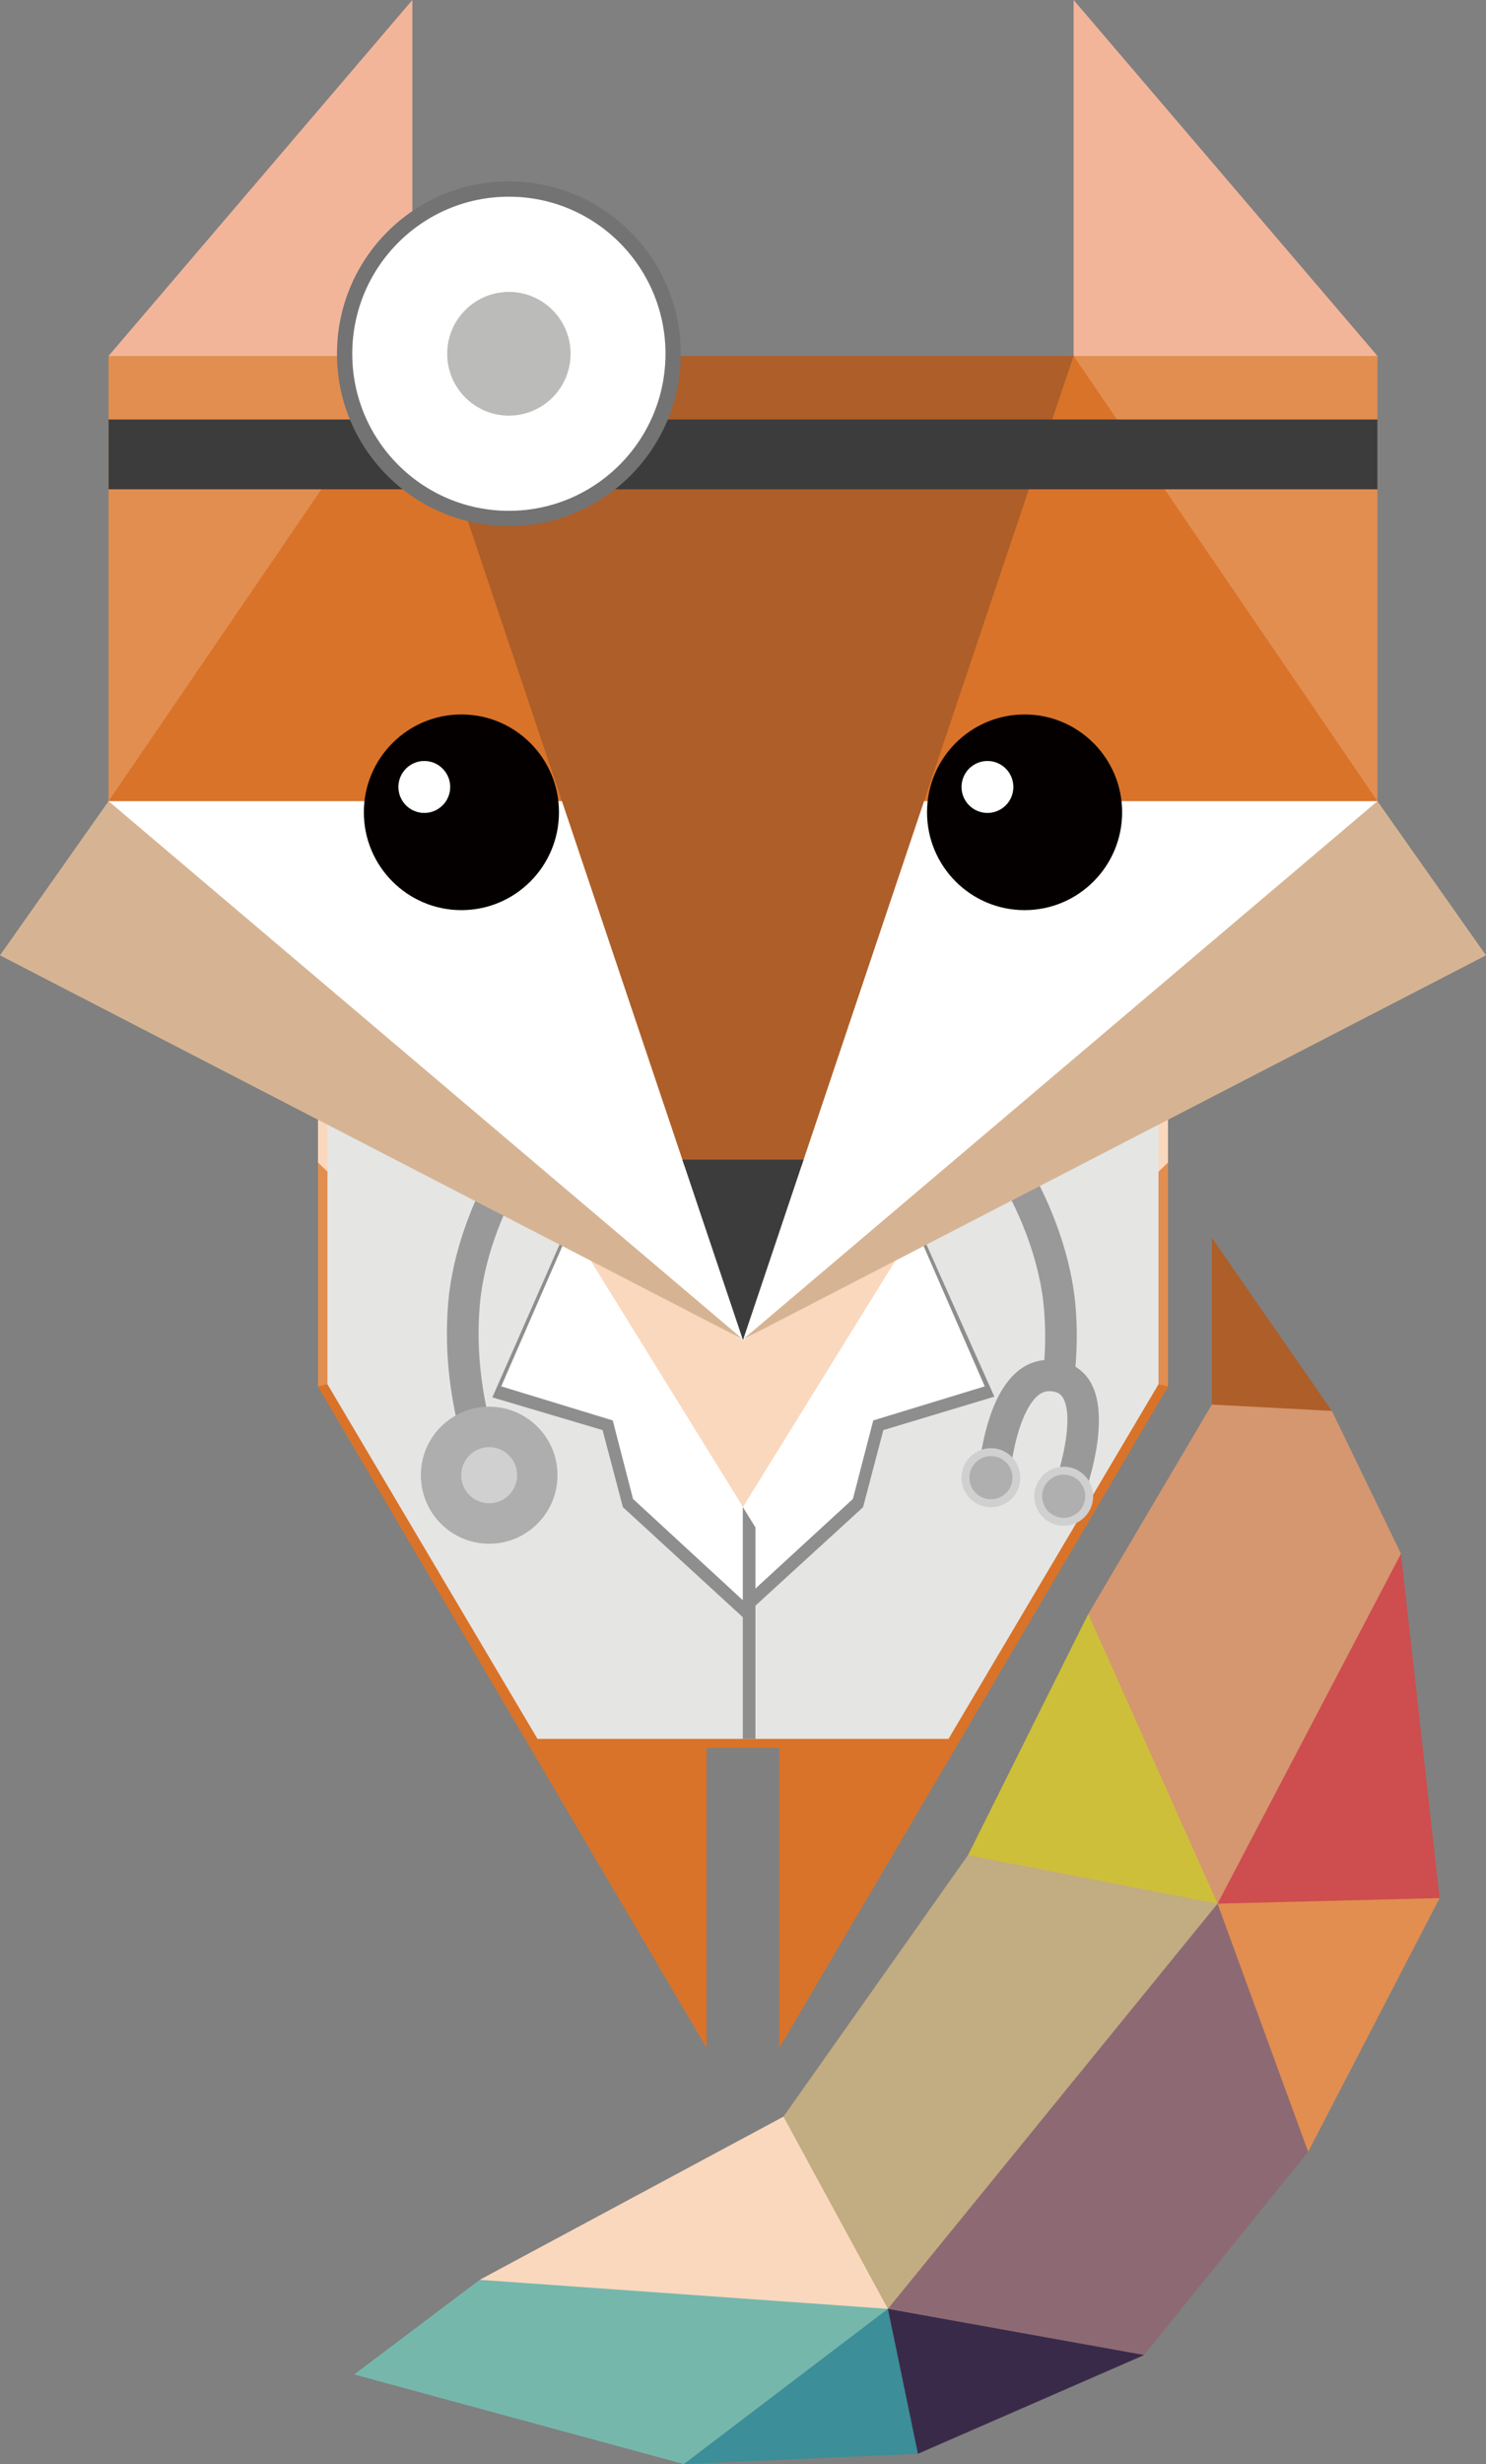 <svg width="111" height="184" viewBox="0 0 111 184" fill="none" xmlns="http://www.w3.org/2000/svg">
<rect x="0" y="0" width="111" height="184" fill="#808080" stroke="none"/>
<g clip-path="url(#clip0_862_2425)">
<path d="M51.08 184L26.459 177.308L35.835 170.239L51.906 167.79L66.324 172.41L61.871 179.558L51.08 184Z" fill="#76B7AC"/>
<path d="M70.578 176.536L68.568 183.231L51.079 184L66.324 172.41L70.578 176.536Z" fill="#3C8E98"/>
<path d="M65.693 162.854L66.324 172.41L35.835 170.239L58.522 158.055L65.693 162.854Z" fill="#FAD8BE"/>
<path d="M85.466 175.856L68.568 183.231L66.324 172.41L77.667 170.435L85.466 175.856Z" fill="#3A2A4A"/>
<path d="M97.716 160.678L85.466 175.856L66.324 172.41L77.194 152.162L90.947 142.151L97.403 148.992L97.716 160.678Z" fill="#8D6A73"/>
<path d="M90.947 142.151L66.324 172.41L58.522 158.055L72.308 138.528L82.077 136.712L90.947 142.151Z" fill="#C2AC81"/>
<path d="M107.534 141.737L97.716 160.678L90.947 142.151L99.24 137.62L107.534 141.737Z" fill="#E28E50"/>
<path d="M99.209 110.707H90.524V92.434L99.487 105.359L99.209 110.707Z" fill="#AE5E28"/>
<path d="M107.534 141.737L90.947 142.151L93.177 122.249L104.649 116.019L107.534 141.737Z" fill="#CE4D4F"/>
<path d="M90.947 142.151L72.309 138.528L81.291 120.521L90.311 126.878L90.947 142.151Z" fill="#CEBF3A"/>
<path d="M104.65 116.019L90.947 142.151L81.291 120.521L90.524 104.882L99.487 105.359L104.65 116.019Z" fill="#D49770"/>
<path d="M24.461 101.486L23.753 103.542L52.781 152.92V130.508H58.214V152.92L87.247 103.542L86.537 101.486H24.461Z" fill="#D97329"/>
<path d="M87.247 103.523L86.537 103.367H24.461L23.753 103.523V86.06H87.247V103.523Z" fill="#E28E50"/>
<path d="M84.809 89.137L87.247 86.812V81.421L84.809 83.319V89.137Z" fill="#FAD8BE"/>
<path d="M26.189 89.137L23.753 86.812V81.421L26.189 83.319V89.137Z" fill="#FAD8BE"/>
<path d="M24.461 82.888V103.367L40.15 129.847H70.851L86.537 103.367V82.888H24.461Z" fill="#E5E5E4"/>
<path d="M70.067 90.234H40.931L55.487 113.889L70.067 90.234Z" fill="#FAD8BE"/>
<path d="M69.018 92.518L55.499 112.53L41.978 92.518L36.777 104.345L45.011 106.789L46.529 112.545L55.487 120.761L64.469 112.545L65.984 106.789L74.276 104.292L69.018 92.518Z" fill="#8E8E8E"/>
<path d="M68.398 91.684L55.499 112.528L42.602 91.684L37.441 103.523L45.771 106.068L47.286 111.931L55.484 119.491L63.709 111.931L65.229 106.068L73.556 103.523L68.398 91.684Z" fill="white"/>
<path d="M56.429 129.847H55.485V112.53L56.429 114.059V129.847Z" fill="#8E8E8E"/>
<path d="M34.432 107.405C33.84 105.061 33.096 101.446 33.495 97.116C33.806 93.697 35.159 89.786 37.205 86.386L39.229 87.608C37.363 90.713 36.132 94.257 35.85 97.334C35.486 101.302 36.175 104.649 36.727 106.825L34.435 107.407L34.432 107.405Z" fill="#99999A"/>
<path d="M81.506 103.288C81.217 102.761 80.815 102.359 80.335 102.059C80.449 100.626 80.481 99.064 80.325 97.379C80.012 93.962 78.659 90.052 76.618 86.649L74.591 87.871C76.458 90.979 77.691 94.523 77.971 97.597C78.1 99.004 78.095 100.329 78.011 101.556C77.371 101.625 76.761 101.841 76.219 102.236C74.116 103.779 73.336 107.434 73.052 110.23L75.401 110.467C75.719 107.335 76.568 104.915 77.612 104.146C77.952 103.899 78.296 103.827 78.74 103.921C79.068 103.99 79.273 104.139 79.429 104.426C80.189 105.819 79.371 109.267 78.676 111.112L80.887 111.95C81.109 111.358 83.028 106.082 81.501 103.288H81.506Z" fill="#99999A"/>
<path d="M41.643 110.158C41.643 112.983 39.358 115.276 36.54 115.276C33.722 115.276 31.438 112.985 31.438 110.158C31.438 107.331 33.722 105.042 36.54 105.042C39.358 105.042 41.643 107.333 41.643 110.158Z" fill="#AEAEAF"/>
<path d="M38.629 110.158C38.629 111.315 37.692 112.255 36.54 112.255C35.388 112.255 34.449 111.315 34.449 110.158C34.449 109.001 35.386 108.061 36.54 108.061C37.695 108.061 38.629 109.001 38.629 110.158Z" fill="#D0D0D1"/>
<path d="M76.216 110.347C76.216 111.564 75.234 112.549 74.02 112.549C72.806 112.549 71.821 111.564 71.821 110.347C71.821 109.13 72.803 108.14 74.02 108.14C75.237 108.14 76.216 109.128 76.216 110.347Z" fill="#D0D0D1"/>
<path d="M75.629 110.347C75.629 111.239 74.909 111.957 74.022 111.957C73.136 111.957 72.411 111.236 72.411 110.347C72.411 109.458 73.131 108.732 74.022 108.732C74.914 108.732 75.629 109.453 75.629 110.347Z" fill="#AFAFAF"/>
<path d="M81.654 111.73C81.654 112.947 80.669 113.934 79.457 113.934C78.246 113.934 77.258 112.947 77.258 111.73C77.258 110.513 78.241 109.525 79.457 109.525C80.674 109.525 81.654 110.51 81.654 111.73Z" fill="#D0D0D1"/>
<path d="M81.064 111.73C81.064 112.621 80.344 113.342 79.455 113.342C78.566 113.342 77.844 112.621 77.844 111.73C77.844 110.839 78.564 110.115 79.455 110.115C80.347 110.115 81.064 110.836 81.064 111.73Z" fill="#AFAFAF"/>
<path d="M5.318 69.424L55.511 100.106L45.142 45.532H12.249L5.318 69.424Z" fill="white"/>
<path d="M8.11 59.825H48.656L30.802 26.578L13.413 34.315L8.11 59.825Z" fill="#D97329"/>
<path d="M8.11 26.578L17.135 35.461L30.802 26.578V0L8.11 26.578Z" fill="#F3B59A"/>
<path d="M8.11 59.825L30.802 26.578H8.11V59.825Z" fill="#E28E50"/>
<path d="M41.753 60.656C41.753 64.691 38.491 67.962 34.466 67.962C30.441 67.962 27.178 64.691 27.178 60.656C27.178 56.621 30.441 53.35 34.466 53.35C38.491 53.35 41.753 56.621 41.753 60.656Z" fill="#040000"/>
<path d="M33.629 58.766C33.629 59.837 32.764 60.704 31.693 60.704C30.622 60.704 29.759 59.834 29.759 58.766C29.759 57.697 30.625 56.825 31.693 56.825C32.761 56.825 33.629 57.694 33.629 58.766Z" fill="white"/>
<path d="M0 71.338L55.511 100.027L8.11 59.825L0 71.338Z" fill="#D6B493"/>
<path d="M105.682 69.424L55.489 100.106L65.858 45.532H98.748L105.682 69.424Z" fill="white"/>
<path d="M102.89 59.825H62.342L80.196 26.578L97.587 34.315L102.89 59.825Z" fill="#D97329"/>
<path d="M102.89 26.578L93.865 35.461L80.196 26.578V0L102.89 26.578Z" fill="#F3B59A"/>
<path d="M102.89 59.825L80.196 26.578H102.89V59.825Z" fill="#E28E50"/>
<path d="M83.82 60.656C83.82 64.691 80.557 67.962 76.532 67.962C72.507 67.962 69.247 64.691 69.247 60.656C69.247 56.621 72.509 53.35 76.532 53.35C80.555 53.35 83.82 56.621 83.82 60.656Z" fill="#040000"/>
<path d="M75.695 58.766C75.695 59.837 74.83 60.704 73.76 60.704C72.689 60.704 71.823 59.834 71.823 58.766C71.823 57.697 72.689 56.825 73.76 56.825C74.83 56.825 75.695 57.694 75.695 58.766Z" fill="white"/>
<path d="M111 71.338L55.489 100.027L102.89 59.825L111 71.338Z" fill="#D6B493"/>
<path d="M30.802 26.578L51.12 87.035H59.88L80.196 26.578H30.802Z" fill="#AE5E28"/>
<path d="M60.026 86.599H50.972L55.499 100.07L60.026 86.599Z" fill="#3C3C3C"/>
<path d="M102.89 31.325H8.11V36.536H102.89V31.325Z" fill="#3C3C3C"/>
<path d="M50.852 26.418C50.852 33.527 45.102 39.289 38.01 39.289C30.919 39.289 25.17 33.527 25.17 26.418C25.17 19.308 30.919 13.543 38.01 13.543C45.102 13.543 50.852 19.306 50.852 26.418Z" fill="#737374"/>
<path d="M49.71 26.418C49.71 32.894 44.471 38.144 38.01 38.144C31.55 38.144 26.313 32.894 26.313 26.418C26.313 19.941 31.55 14.688 38.01 14.688C44.471 14.688 49.71 19.938 49.71 26.418Z" fill="white"/>
<path d="M42.621 26.418C42.621 28.969 40.558 31.037 38.013 31.037C35.467 31.037 33.404 28.967 33.404 26.418C33.404 23.868 35.469 21.798 38.013 21.798C40.556 21.798 42.621 23.866 42.621 26.418Z" fill="#BBBBBA"/>
</g>
<defs>
<clipPath id="clip0_862_2425">
<rect width="111" height="184" fill="white"/>
</clipPath>
</defs>
</svg>
